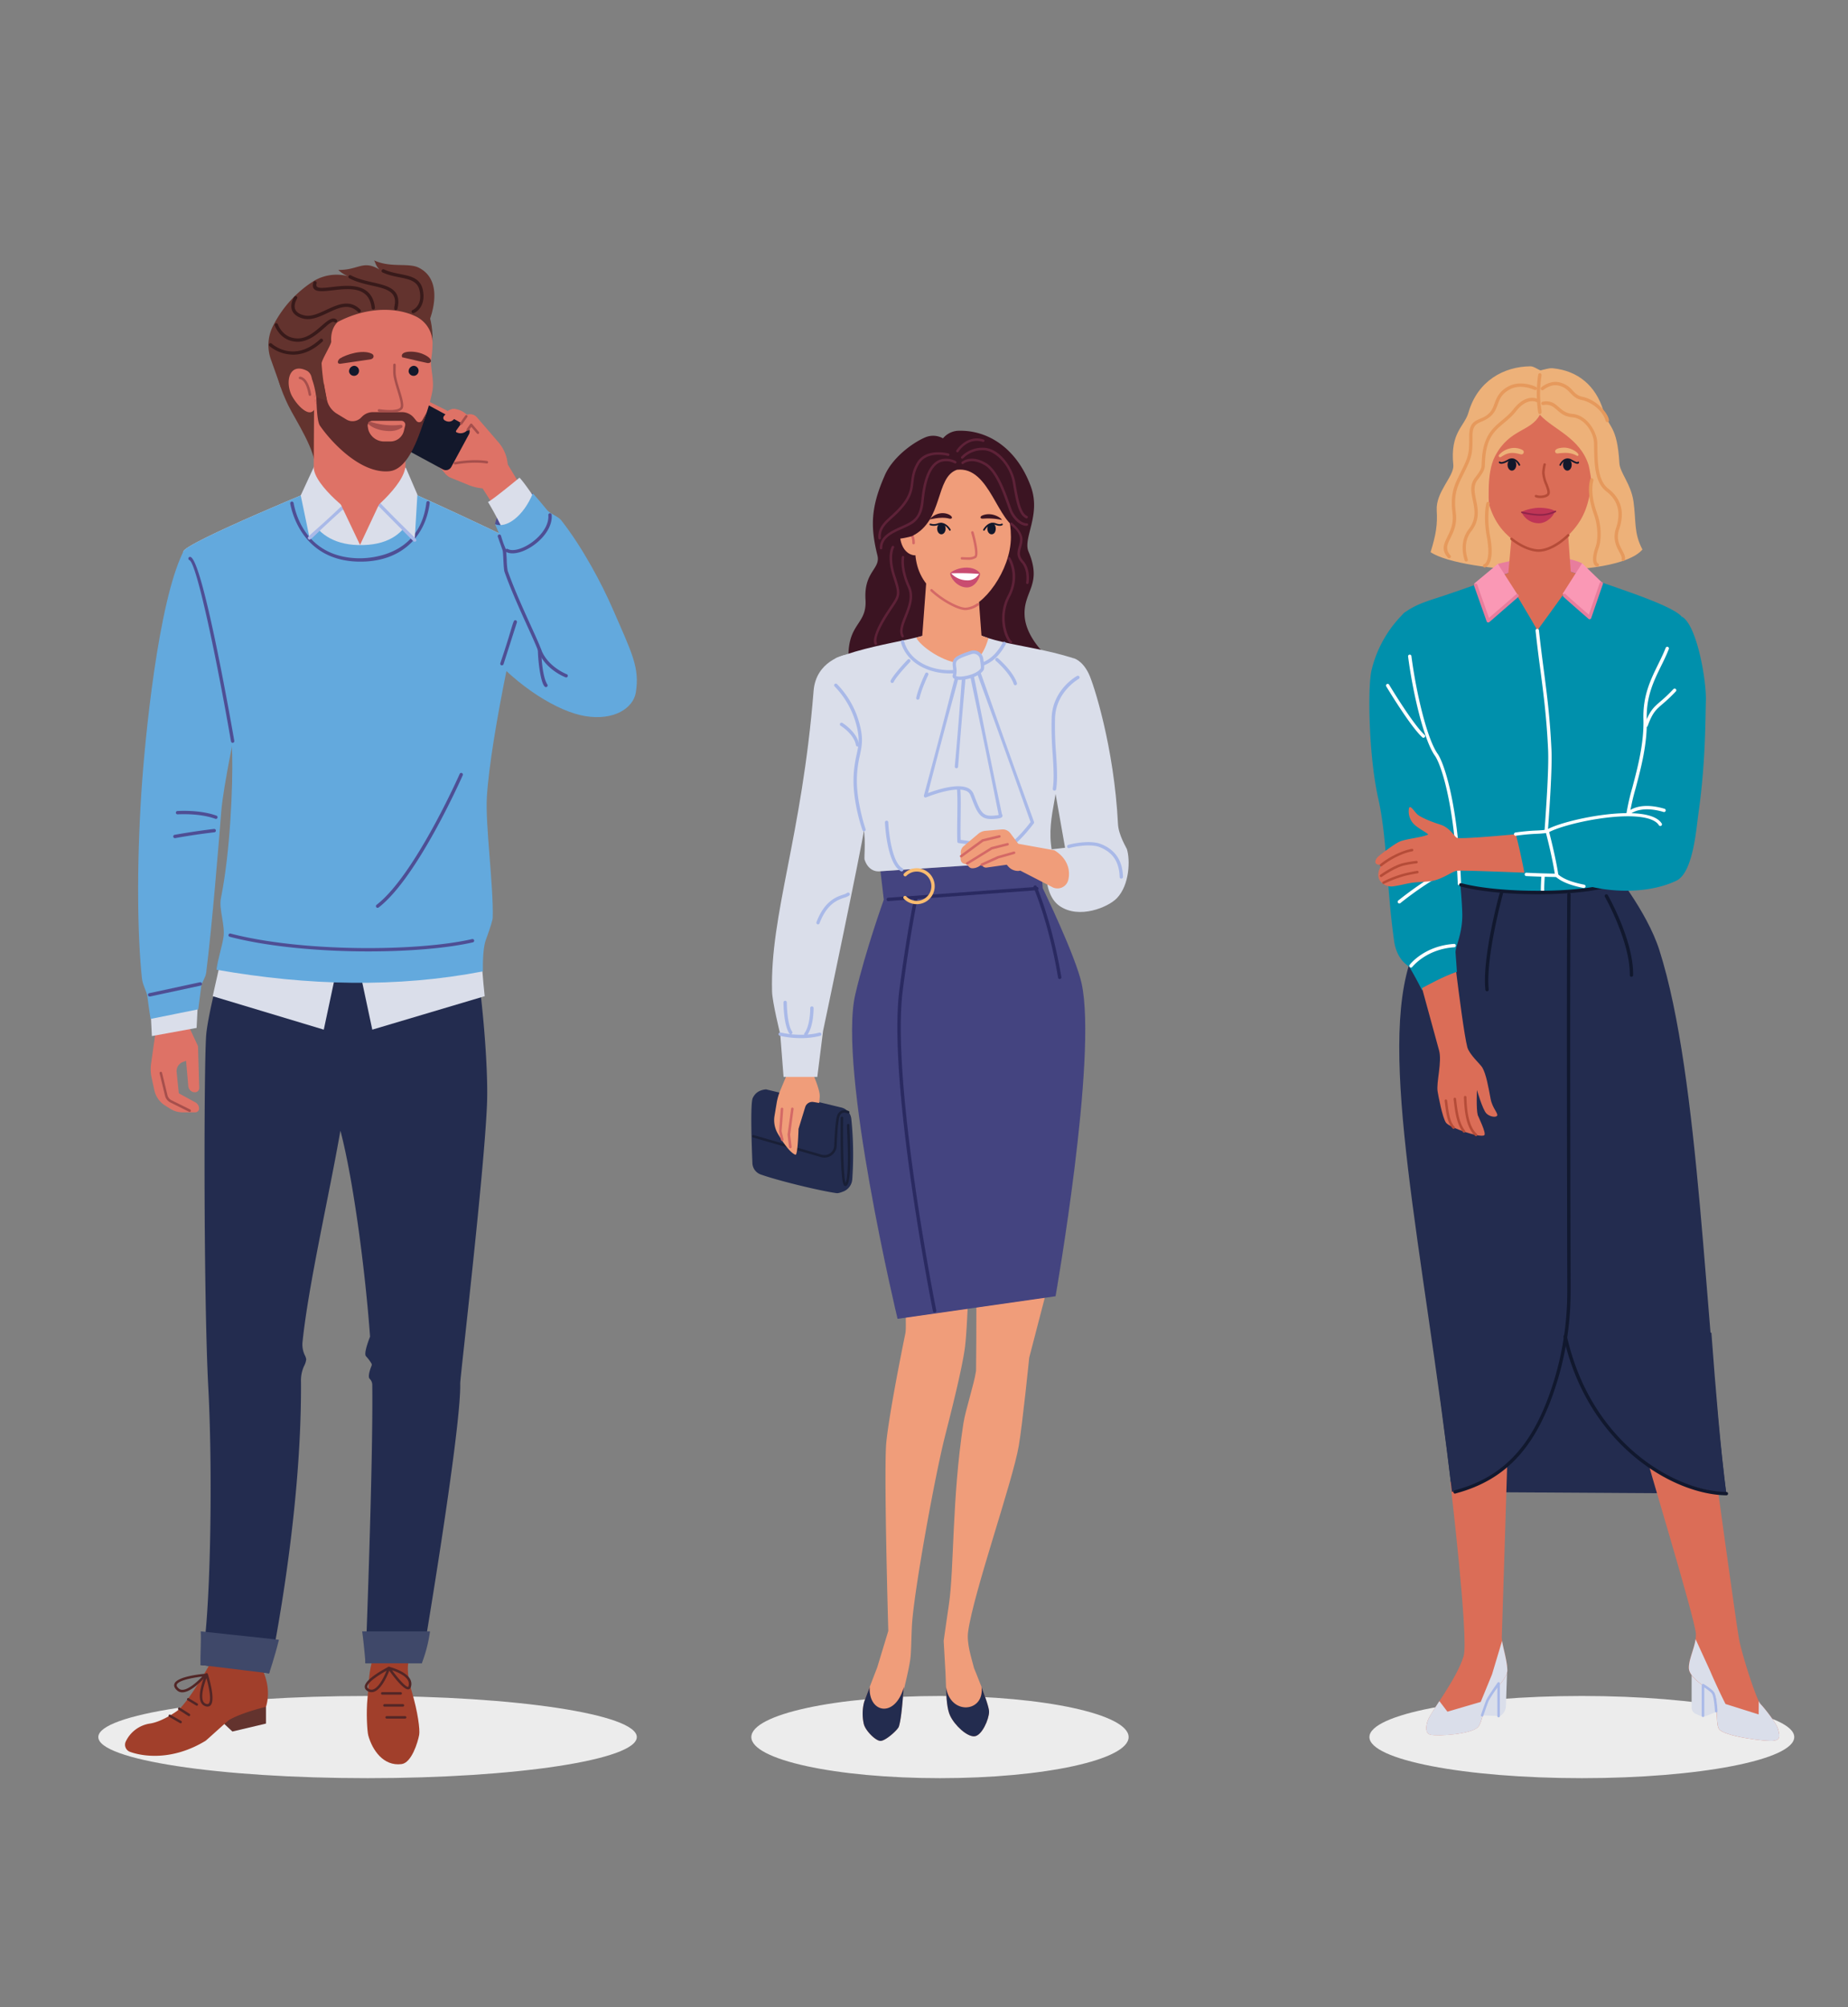 <svg xmlns="http://www.w3.org/2000/svg" viewBox="0 0 1104.91 1200"><rect x="0" y="0" width="1104.91" height="1200" fill="#808080" stroke="none"/><defs><style>.cls-1{fill:#ececec;}.cls-2{fill:#232c4f;}.cls-3{fill:#191f36;}.cls-4{fill:#f09d7a;}.cls-5{fill:#d46966;}.cls-6{fill:#444480;}.cls-7{fill:#3b1422;}.cls-8{fill:#dadeea;}.cls-9{fill:#a9b9e8;}.cls-10{fill:#c94c70;}.cls-11{fill:#fff;}.cls-12{fill:#13182b;}.cls-13{fill:#2a2a61;}.cls-14{fill:#fabc70;}.cls-15{fill:#5e2238;}.cls-16{fill:#4e4e94;}.cls-17{fill:#de7266;}.cls-18{fill:#a64f4c;}.cls-19{fill:#63332e;}.cls-20{fill:#a13f2b;}.cls-21{fill:#3f4869;}.cls-22{fill:#63a9dd;}.cls-23{fill:#5e2c2c;}.cls-24{fill:#522626;}.cls-25{fill:#381a1a;}.cls-26{fill:#edb179;}.cls-27{fill:#e87d9d;}.cls-28{fill:#db6d57;}.cls-29{fill:#0090ac;}.cls-30{fill:#b54c38;}.cls-31{fill:#bf3556;}.cls-32{fill:#912549;}.cls-33{fill:#e6995c;}.cls-34{fill:#11182e;}.cls-35{fill:#fa98b5;}</style></defs><g id="Back"><ellipse class="cls-1" cx="219.76" cy="1038.55" rx="160.98" ry="24.57"/><ellipse class="cls-1" cx="562.01" cy="1038.55" rx="112.79" ry="24.57"/><ellipse class="cls-1" cx="945.77" cy="1038.55" rx="127" ry="24.57"/></g><g id="people"><path class="cls-2" d="M509.56,705.11A208.08,208.08,0,0,0,509,669a7.86,7.86,0,0,0-5.87-6.82L458,651.31c-4.59.41-6.73,2.67-7.93,5.14-1.52,3.14-.66,28.19-.21,39a7.49,7.49,0,0,0,5,6.75c10.54,3.75,35.39,9.79,45.39,11.16,1.32.18,4.45-1.19,4.45-1.19A8.49,8.49,0,0,0,509.56,705.11Z"/><path class="cls-3" d="M492.91,692.1a7.23,7.23,0,0,1-1.78-.22l-40.89-11.8a.75.75,0,0,1-.51-.93.74.74,0,0,1,.92-.51l40.86,11.79a5.89,5.89,0,0,0,4.93-1,5.82,5.82,0,0,0,2.33-4.47c.25-6.53.75-14.9,1.69-17.73a4.91,4.91,0,0,1,2.68-3.2,5.76,5.76,0,0,1,4.32.26.75.75,0,1,1-.67,1.35,4.21,4.21,0,0,0-3.08-.22,3.45,3.45,0,0,0-1.82,2.29c-.7,2.07-1.27,8.22-1.62,17.31a7.36,7.36,0,0,1-7.36,7.09Z"/><path class="cls-3" d="M505.56,709.1a1.15,1.15,0,0,1-.26,0c-.83-.2-2.09-.5-2.56-18.27-.24-9.31-.16-19.38-.1-22.48a.75.75,0,0,1,.75-.74h0a.75.75,0,0,1,.74.77c-.26,14.54.11,35.17,1.43,38.87.87-1.88,2.11-8.75.82-33.56,0-.56,0-.9,0-1a.75.75,0,0,1,1.5,0c0,.08,0,.39,0,.9.69,13.3,1.08,30-1,34.33C506.52,708.7,506.07,709.1,505.56,709.1Zm2.29-36.4h0Z"/><path class="cls-4" d="M484.33,638.21s6,12.48,5.78,17.33c-.06,1.19-.18,2.56-.34,3.93-1.38-.29-2.56-.49-3.53-.63a4.41,4.41,0,0,0-4.81,3.07l-4,13s-.4,16-1.85,15.48c-3.4-1.28-7.72-7.81-10.51-12.59a15.93,15.93,0,0,1-2-10.59l1.34-8a34.8,34.8,0,0,1,2.12-7.27l5.55-13.3Z"/><path class="cls-5" d="M472.52,686.51a.75.75,0,0,1-.74-.66l-.9-7.35a.6.6,0,0,1,0-.19L473,662.83a.74.74,0,0,1,.84-.64.75.75,0,0,1,.65.84l-2.07,15.39.88,7.25a.75.75,0,0,1-.65.84Z"/><path class="cls-5" d="M467.71,682.18a.75.75,0,0,1-.73-.58l-1.17-5.11a.9.9,0,0,1,0-.23l1-13.32a.76.76,0,0,1,.81-.69.75.75,0,0,1,.69.8l-1,13.21,1.14,5a.75.75,0,0,1-.56.9A.52.52,0,0,1,467.71,682.18Z"/><path class="cls-4" d="M636.11,731.84l-20.75,79.88s-4,39.67-6.24,52.7c-3.7,21.58-26.9,87.18-30.26,110.92-1,7.15,1.74,15,3.51,22,0,0,9,21.5,9,26s-4.32,14.44-8.75,14.75-11.7-6.43-14.5-12.25c-2.71-5.63-2.33-17-2.8-25.51-.56-10.24-1.1-19.31-1.1-19.31s1.81-12.95,3.15-21.93c3.13-21,1.75-63.25,8.63-108,1.26-8.18,6.37-23.3,7.57-31.49.57-42.39-.3-123.57-.3-123.57Z"/><path class="cls-2" d="M565.61,1008.6c.22,6.6.61,13.31,2.5,17.24,2.8,5.82,10.07,12.57,14.5,12.25s8.77-10.26,8.75-14.75c0-2.25-2.28-8.78-4.53-14.74C588.86,1023.84,568.11,1025.84,565.61,1008.6Z"/><path class="cls-4" d="M540.11,757.68s2.21,34.55,1.23,39.37c-3.05,14.91-9.5,47.55-11.38,64.83-1.67,15.38,1.15,113.21,1.15,113.21l-6.6,21.75c-2.7,7-7.15,18.5-7.89,20.86a28,28,0,0,0-.21,12.85c.81,3.93,6.86,10.07,9.86,10.29s10.53-6.63,11.14-8.57c1.43-4.59,2.08-13.7,2.72-21,1.8-7.24,3.91-16.38,4.31-20.92.47-5.31.49-15.29,1-21.33,2-23.19,13.72-87.09,19.35-109.49,2.93-11.62,10.28-40.08,12.11-53.73,1.62-12.1,2.54-48.78,2.54-48.78Z"/><path class="cls-2" d="M520,1008.6c-1.61,4.22-3,7.88-3.36,9.1a28,28,0,0,0-.21,12.85c.81,3.93,6.86,10.07,9.86,10.29s10.53-6.63,11.14-8.57c1.61-5.17,2.23-16.07,3-23.67C535.11,1027.59,519.11,1024.09,520,1008.6Z"/><path class="cls-6" d="M526.43,520.88l2,17s-10.79,29.93-17,56.41C500.77,639,536.65,788.5,536.65,788.5L631.11,775s25.12-142.76,15.61-186.88C643.2,571.78,623.45,531,623.45,531l-1.31-16.67Z"/><path class="cls-7" d="M563.81,262.08a12.05,12.05,0,0,0-10.79-.51C544.8,265.16,533.5,274,529.1,284c-8.45,19.09-8.79,30.84-4.49,48.07,2,8.16-8.16,9.59-7.13,26.37,1.08,17.47-14.11,13-9.25,45.5C509.3,411,627.85,394,627.85,394s-14.46-11.66-15.24-26c-.78-14.7,10.79-18.24,2.32-38.28-3.42-8.07,7.64-21.84,1.4-38.87-8.2-22.37-25.22-33.93-43.53-33.31A12.56,12.56,0,0,0,563.81,262.08Z"/><path class="cls-8" d="M499.68,393.48c31-11.81,61.35-10.35,72.67-24.13,11.31,16.24,37.78,14.27,69.27,24.11,0,0-12.53,30.22-9.25,53.13,3.44,24.11-7.38,40.34-3.45,62,.4,2.17-2.78,5.74-2.78,5.74l-99.71,6.56s-6.66,1.46-9.49-6.87c-.5-1.47,1.29-14.78-1.66-23.14s-10.82-17.22-9.35-35.92S499.68,393.48,499.68,393.48Z"/><path class="cls-8" d="M486.45,413c-7,87.48-26.07,133.59-24.84,179.82.17,6.48,4.88,25.44,4.88,25.44l2,25.58h20.17l3.45-27.46S515.61,504.81,516.59,496,518.77,435,518.77,435l-14.16-43.29S487.86,395.34,486.45,413Z"/><path class="cls-8" d="M641.62,393.46s5.24.88,9.35,9.35c2.76,5.69,15.14,43.53,17.47,89.87.34,6.66,5.1,14.23,5.33,15,2,6.39,1.67,21.33-6,29.33-5,5.26-22.61,12.89-34.42,4.53s-7.13-33.46-7.13-33.46l10.58-1.23L626,445.61C627.12,422.45,632.28,405,641.62,393.46Z"/><path class="cls-9" d="M670.44,525.34a1,1,0,0,1-1-1c-.29-9-4.06-14.71-11.86-17.83-6.09-2.43-16.93.07-18.25.52a1,1,0,0,1-.64-1.9c1.49-.5,12.9-3.17,19.63-.47,8.51,3.4,12.81,9.82,13.12,19.61a1,1,0,0,1-1,1Z"/><polygon class="cls-4" points="586.86 380.5 551.39 380.5 554.07 344.43 584.17 344.43 586.86 380.5"/><path class="cls-4" d="M547.19,321.08c-.51,10.24.16,18.73,5.71,26.67s19.1,15.85,24.3,15.71c10.28-.26,27.22-22.18,27.22-42.38,0-20.62-11.16-41.85-26.21-41.85S548.42,296.59,547.19,321.08Z"/><path class="cls-5" d="M577.22,364.77c-4.67,0-14.34-5.27-20.84-11.37a.75.75,0,0,1,1-1.1c6.8,6.39,16.13,11.06,19.93,11a13,13,0,0,0,6.79-2.53A.75.75,0,1,1,585,362a14.39,14.39,0,0,1-7.58,2.78Z"/><path class="cls-10" d="M568.17,342.78c-.34,2,3.75,8.29,9.71,8.44,5.49.14,8.07-6.32,8.1-8,0-1.09-2.68-3.7-7.65-3.87S568.35,341.77,568.17,342.78Z"/><path class="cls-11" d="M585.4,343.14a143,143,0,0,0-16.71-.34,13.24,13.24,0,0,0,9.58,4.17,7.76,7.76,0,0,0,5.71-2.13A14,14,0,0,0,585.4,343.14Z"/><path class="cls-7" d="M555.83,310.42c6.11-6.47,13.53-2.66,13.34-.91-.06.58-.89.73-1.43.58C561.89,308.49,555.21,311.07,555.83,310.42Z"/><path class="cls-7" d="M587.77,310.09c-2,.12-1.82-1.27-.61-1.82,5.24-2.35,10.91.79,11.9,2.62A37.63,37.63,0,0,0,587.77,310.09Z"/><path class="cls-5" d="M578.55,334.7c-1.08,0-2.23-.07-3.44-.14a.75.75,0,1,1,.08-1.5c3.2.19,6,.35,7.5-.72.86-.64-.06-7.06-2-13.74a.75.75,0,1,1,1.44-.41c1.17,4.1,3.63,13.81,1.37,15.38A8.68,8.68,0,0,1,578.55,334.7Z"/><path class="cls-12" d="M567.93,317.28a.49.49,0,0,1-.44-.26c-.1-.18-2.56-4.55-6.44-3.18a7.23,7.23,0,0,1-5,.16.5.5,0,0,1,.4-.92,6.28,6.28,0,0,0,4.26-.19c4.68-1.65,7.62,3.6,7.64,3.65a.49.49,0,0,1-.19.68A.53.53,0,0,1,567.93,317.28Z"/><path class="cls-12" d="M588.32,317.28a.53.53,0,0,1-.24-.06.5.5,0,0,1-.2-.68c0-.05,3-5.47,7.66-3.64,2.28.9,3.2.25,3.21.25a.5.5,0,0,1,.63.78c-.13.1-1.36,1-4.2-.1-3.83-1.51-6.4,3.14-6.42,3.19A.5.5,0,0,1,588.32,317.28Z"/><path class="cls-4" d="M548.36,318.6s-5.43-10.46-8.67-6.08c-3,4-2.33,17.08,5.83,19.28,4.66,1.26,3.49-3.75,3.49-3.75Z"/><path class="cls-12" d="M560.33,316.1c0,1.86,1.13,3.36,2.52,3.36s2.53-1.5,2.53-3.36-1.13-3.35-2.53-3.35S560.33,314.25,560.33,316.1Z"/><path class="cls-12" d="M590.33,316.1c0,1.86,1.13,3.36,2.52,3.36,3.34,0,3.34-6.71,0-6.71C591.46,312.75,590.33,314.25,590.33,316.1Z"/><path class="cls-5" d="M546.2,325.44h0a.75.75,0,0,1-.74-.76c.11-6.5-4.76-7.65-4.81-7.67a.75.75,0,0,1,.33-1.46c.06,0,6.11,1.44,6,9.15A.75.75,0,0,1,546.2,325.44Z"/><path class="cls-7" d="M545.32,320.5c-1.14.56-11.14,2.64-11.17,1.43-1-36.59,29-47.52,38.51-47.52,10,0,34.79-.26,37.14,42.35-13.56-3.39-17.78-38.15-37.63-35.9C559,285.38,564.23,311.27,545.32,320.5Z"/><path class="cls-4" d="M572.35,369.35c-4.82,5.86-13.63,9.15-24.55,11.89,2,4.49,15.9,15.39,28.94,15.63,9.42.17,12.8-10.58,14.27-15.33C583,379,576.61,375.46,572.35,369.35Z"/><path class="cls-9" d="M538.64,384a1,1,0,0,1,1.92-.54c4.28,15.19,24,20.37,38.81,15.34,7.27-2.46,13.75-3,20.19-14.56a1,1,0,0,1,1.75,1c-6.44,11.6-12.64,12.55-21.3,15.49C564,406.07,543.22,400.24,538.64,384Z"/><path class="cls-9" d="M516.59,497a1,1,0,0,1-.94-.67c-.24-.69-6-17.19-5.29-32.23a71,71,0,0,1,1.82-13c1.2-5.63,2.07-9.69-.37-18.42a51.93,51.93,0,0,0-12.71-22.2,1,1,0,1,1,1.35-1.47,53,53,0,0,1,13.29,23.14c2.57,9.19,1.61,13.68.39,19.37a69.43,69.43,0,0,0-1.77,12.69c-.65,14.64,5.12,31.31,5.18,31.48a1,1,0,0,1-.62,1.27A.92.92,0,0,1,516.59,497Z"/><path class="cls-9" d="M630.44,472.68h-.15a1,1,0,0,1-.84-1.14c.89-5.84.42-13.16-.08-20.9a204.13,204.13,0,0,1-.59-21.66c.68-16.71,14.59-24.51,15.18-24.84a1,1,0,1,1,1,1.76c-.13.07-13.51,7.61-14.15,23.16a203.19,203.19,0,0,0,.6,21.45c.5,7.86,1,15.27.06,21.33A1,1,0,0,1,630.44,472.68Z"/><path class="cls-9" d="M533.44,408.34a.85.85,0,0,1-.41-.09,1,1,0,0,1-.5-1.32c1.72-3.78,9.85-12.25,10.19-12.61a1,1,0,0,1,1.44,1.38c-.08.09-8.23,8.59-9.81,12.06A1,1,0,0,1,533.44,408.34Z"/><path class="cls-9" d="M548.78,418.34a.78.78,0,0,1-.22,0,1,1,0,0,1-.76-1.19c1.34-6.05,5.24-14.21,5.41-14.55a1,1,0,0,1,1.8.86c0,.09-4,8.3-5.26,14.12A1,1,0,0,1,548.78,418.34Z"/><path class="cls-9" d="M607.11,409.68a1,1,0,0,1-1-.69c-2.22-6.65-10.61-13.81-10.7-13.88a1,1,0,0,1,1.29-1.53c.37.31,8.91,7.6,11.31,14.78a1,1,0,0,1-.64,1.27A1.12,1.12,0,0,1,607.11,409.68Z"/><path class="cls-9" d="M539.11,521a1,1,0,0,1-.48-.12c-8.4-4.55-9.48-28.17-9.52-29.17a1,1,0,0,1,2-.08c.27,6.51,2.32,24.16,8.47,27.49a1,1,0,0,1-.47,1.88Z"/><path class="cls-9" d="M592.41,489.69c-6.66,0-8.43-4.55-11.56-12.6l-.67-1.71a4.52,4.52,0,0,0-2.63-2.56c-7.16-3-23.66,3.85-23.83,3.92a1,1,0,0,1-1-.16,1,1,0,0,1-.32-1c19.83-73.37,18.11-72.36,20-71.86s.82-1-17.56,70.46c4.7-1.78,17.05-5.93,23.53-3.2a6.55,6.55,0,0,1,3.71,3.68l.67,1.72c3.19,8.19,4.53,11.59,10.35,11.31a24.11,24.11,0,0,0,4-.42c-17.49-88.05-18.42-85.5-16.49-85.9s.07-2.35,18.44,85.43a1.3,1.3,0,0,1,.33,1.12c-.21,1-1.23,1.53-6.19,1.77Zm5.25-1.45Z"/><path class="cls-9" d="M600.77,507.68c-3.33,0-11.09-1.19-17.93-2.25-4.24-.65-7.91-1.21-9.56-1.34a1,1,0,0,1-.92-1c-.15-4.4-.09-9.71,0-14.85.08-6.63.15-12.89-.22-16.59a1,1,0,0,1,2-.2c.38,3.81.31,10.12.23,16.81-.05,4.78-.11,9.71,0,13.88,1.94.22,5.17.72,8.81,1.28,6.44,1,14.45,2.22,17.63,2.22,3.43,0,11.09-8.49,15.35-14.13-33.92-95.95-34.2-92.48-32.35-93.15s-.61-3.3,34.42,93a1,1,0,0,1-.14.94C616.88,493.89,606.45,507.68,600.77,507.68Z"/><path class="cls-4" d="M630.43,508.38l-22.17-4-1,14.72,22.35,11.51a6.64,6.64,0,0,0,9.06-4.36C640.26,520.05,638,512.94,630.43,508.38Z"/><path class="cls-4" d="M609.6,505.56l-5.5-7.39A5.7,5.7,0,0,0,599,495.9l-9.73.82a7.81,7.81,0,0,0-4.11,1.58l-8.77,7.4a5,5,0,0,0-1.85,5c.19.92-.31,1.9-.22,2.85.22,2.42,1.69,2.92,3.61,3.15.57.07,1.25,2.41,3.41,2.42a7.56,7.56,0,0,0,4.09-1.22l1.55-1h0a2.72,2.72,0,0,0,2.94,1.79l12-1.7.87,1a7.79,7.79,0,0,0,5.92,2.73h0a3,3,0,0,0,3-2.8l.3-4.13A12.41,12.41,0,0,0,609.6,505.56Z"/><path class="cls-5" d="M574.64,512.62a.74.74,0,0,1-.6-.31.74.74,0,0,1,.16-1l12.93-9.47a.66.66,0,0,1,.27-.12l10-2.38a.75.75,0,0,1,.34,1.46l-9.82,2.34-12.81,9.38A.73.73,0,0,1,574.64,512.62Z"/><path class="cls-5" d="M578.29,517a.75.75,0,0,1-.4-1.39l14.68-9.1a.64.64,0,0,1,.21-.09l9.42-2.38a.75.75,0,1,1,.37,1.45l-9.31,2.35-14.58,9A.71.71,0,0,1,578.29,517Z"/><path class="cls-5" d="M587,517.69a.75.75,0,0,1-.31-1.43l9.88-4.48.11,0,9.42-2.66a.74.74,0,0,1,.92.52.76.76,0,0,1-.52.93l-9.36,2.63-9.83,4.46A.67.67,0,0,1,587,517.69Z"/><path class="cls-9" d="M571.86,459.34h-.08a1,1,0,0,1-.92-1.08c5-55.69,3.65-55.84,5.58-55.66s.55,0-3.59,55.83A1,1,0,0,1,571.86,459.34Z"/><path class="cls-9" d="M512.77,446.34a1,1,0,0,1-1-.82c-1.23-6.79-9.12-11.6-9.2-11.65a1,1,0,0,1,1-1.72c.36.22,8.74,5.32,10.14,13a1,1,0,0,1-.81,1.16Z"/><path class="cls-9" d="M489.11,552.68a.84.84,0,0,1-.35-.07,1,1,0,0,1-.59-1.28c4.8-12.79,12.09-15.18,16-16.46a8.59,8.59,0,0,0,2.29-1,1,1,0,1,1,1.3,1.52,9.12,9.12,0,0,1-3,1.33C501,538,494.5,540.14,490,552A1,1,0,0,1,489.11,552.68Z"/><path class="cls-9" d="M478.9,620.67a55.3,55.3,0,0,1-12.66-1.42,1,1,0,0,1-.72-1.21,1,1,0,0,1,1.21-.73c.12,0,11.86,3,23.13.07a1,1,0,0,1,1.22.71,1,1,0,0,1-.72,1.22A46.21,46.21,0,0,1,478.9,620.67Z"/><path class="cls-9" d="M472.78,618.34a1,1,0,0,1-.84-.44c-3.46-5.19-3.5-18-3.5-18.56a1,1,0,0,1,2,0c0,.13,0,12.76,3.17,17.45a1,1,0,0,1-.83,1.55Z"/><path class="cls-9" d="M481.77,619.34a1,1,0,0,1-.8-1.59c3.3-4.5,3.47-13.35,3.47-15.07a1,1,0,0,1,2,0c0,2.58-.28,11.37-3.86,16.26A1,1,0,0,1,481.77,619.34Z"/><path class="cls-8" d="M580.72,390.09a4.79,4.79,0,0,1,6.16,3.79c.45,2.69.78,5.52.35,6.21-3.25,5.25-17.62,7-16.62,3.75,1.16-3.83-1.34-7.16,1-9.66C572.91,392.78,577.19,391.21,580.72,390.09Z"/><path class="cls-9" d="M569.65,403.55c1.09-3.58-1.52-7.11,1.23-10.05.43-.47,1.76-1.9,9.54-4.37h0a5.79,5.79,0,0,1,7.45,4.59c.83,5,.59,6.28.21,6.9C584.48,406.44,568,408.84,569.65,403.55Zm1.93.55c1.71,1.26,12.25-.41,14.8-4.53,0-.05.28-.92-.49-5.52a3.78,3.78,0,0,0-4.87-3c-9.9,3.14-9.77,4.06-9.29,7.93A12,12,0,0,1,571.58,404.1Zm9.14-14h0Z"/><path class="cls-13" d="M558.77,784.68a1,1,0,0,1-1-.8c-.27-1.37-27.28-136.81-20-192.33,4.46-34.07,8.64-53.88,8.68-54.08a1,1,0,0,1,2,.41c0,.2-4.2,20-8.65,53.93-7.23,55.19,19.71,190.31,20,191.67a1,1,0,0,1-.79,1.18Z"/><path class="cls-13" d="M633.61,585.34a1,1,0,0,1-1-.83C627.21,552,618.12,531,618,530.74a1,1,0,0,1,.52-1.31,1,1,0,0,1,1.32.51c.09.22,9.28,21.5,14.73,54.24a1,1,0,0,1-.82,1.15Z"/><path class="cls-13" d="M531.1,538.73a1,1,0,0,1-.07-2l88.79-6.48a1,1,0,1,1,.14,2l-88.79,6.48Z"/><path class="cls-14" d="M548.11,540.59a10.67,10.67,0,0,1-7.73-3.27,1,1,0,1,1,1.44-1.39,8.67,8.67,0,0,0,6.29,2.66,8.75,8.75,0,0,0,0-17.5,8.67,8.67,0,0,0-6.19,2.57,1,1,0,0,1-1.41,0,1,1,0,0,1,0-1.42,10.75,10.75,0,1,1,7.6,18.35Z"/><path class="cls-15" d="M526,327.68c0-7.18,6.87-10.24,12.92-12.94,8.29-3.69,10.85-5.64,12-16.4.88-8.41,3.22-20.74,11.13-23.55a12.38,12.38,0,0,1,9.43.9.75.75,0,0,1-.74,1.31,10.93,10.93,0,0,0-8.2-.79c-7.17,2.55-9.34,14.72-10.13,22.29-.51,4.82-.9,8.62-4.75,12.85-4.84,5.33-20.14,6.57-20.14,16.33A.75.75,0,0,1,526,327.68Z"/><path class="cls-15" d="M525.19,321.91c-.55-6.21,3.33-9.72,7.82-13.77,16.8-15.17,8.2-19.29,15.11-31.34,5.4-9.39,18.89-5.72,19-5.68a.75.75,0,0,1-.4,1.45c-.13,0-12.5-3.4-17.31,5-6.68,11.63,1.8,16.17-15.41,31.7-4.37,3.94-7.82,7.06-7.33,12.53A.75.75,0,0,1,525.19,321.91Z"/><path class="cls-15" d="M530,366.19c7-10.76,7.79-9.48,3.92-21.36-4.07-12.44-.82-17.9-.68-18.13a.75.75,0,0,1,1.28.79c0,.07-3,5.22.82,16.87,3.55,10.87,3.25,11.7-1.82,19.24-2.4,3.57-11.2,16.46-9.21,20.94a.75.75,0,0,1-.38,1C522.29,386.25,520.12,381.33,530,366.19Z"/><path class="cls-15" d="M539,380.71c-4-7.22,8.54-18.95,3.73-29.56-5-11.1-3.62-17.93-3.55-18.22a.75.75,0,0,1,1.46.32c0,.07-1.37,6.69,3.45,17.28,5.09,11.19-7.24,23.22-3.78,29.45A.75.75,0,0,1,539,380.71Z"/><path class="cls-15" d="M604.28,307c-2.18-4-7-23.89-15.55-28.88-8.26-4.83-12.73-.81-12.78-.77a.75.75,0,0,1-1-1.09c.21-.2,5.35-4.82,14.56.56s14,25.66,16.11,29.46c.83,1.5,3.87,6.42,8.37,6.61a.74.74,0,0,1,.72.78C614.62,315.35,608.38,314.49,604.28,307Z"/><path class="cls-15" d="M613.47,309.86c-4.38-1.92-5.92-9.3-7.93-21.22-1.81-10.64-10.23-18.75-16.67-19.38a16.18,16.18,0,0,0-13,4.75.75.75,0,0,1-1.13-1,17.54,17.54,0,0,1,14.3-5.26c8.7.85,16.47,11.55,18,20.63,1.6,9.44,3.11,18.36,7.07,20.1A.75.75,0,0,1,613.47,309.86Z"/><path class="cls-15" d="M571.81,269.28c.06-.1,6.26-9.79,16.36-6.48a.75.75,0,0,1-.46,1.42c-9-2.94-14.41,5.5-14.63,5.86A.75.75,0,0,1,571.81,269.28Z"/><path class="cls-15" d="M613.54,348.22c0-.08,1.21-7.38-2.82-11.88-7.48-8.34,6.18-12.8-6.57-22.57a.75.75,0,0,1,.91-1.19c.27.21,6.65,5.14,6.3,10.48s-3.57,7.77.47,12.28c4.53,5.05,3.24,12.81,3.18,13.13A.75.75,0,1,1,613.54,348.22Z"/><path class="cls-15" d="M602.45,356.24c6.45-12.18.34-21.89.28-22a.75.75,0,0,1,1.26-.81c.27.42,6.66,10.51-.22,23.51-6.6,12.46-.78,25.28,1,26.24a.74.74,0,0,1,.29,1C603.28,387.33,594.5,371.26,602.45,356.24Z"/><path class="cls-2" d="M282.55,562.44c-3.28-15.48-18-60.67-18-60.67L151.88,505.1s-27.33,92.67-28.67,114.67-1.47,157.58,1.34,210c2.89,54,1.22,146.67-4.67,165.67l41,5s19.75-91.61,19.07-175a20.17,20.17,0,0,1,1.84-8.69,11.61,11.61,0,0,0,1.3-4,7.24,7.24,0,0,0-.83-2.47,14.84,14.84,0,0,1-1.38-8C184.46,767.92,196.74,715,203.53,676c7.8,29.57,14.86,83.89,17.73,123.12-1.6,4.13-3.74,10.43-2.42,11.75a24.62,24.62,0,0,1,3.41,4.61c0,.27,0,.56,0,.83-.63,1.51-2.61,6.65-1.2,8.06h0a5.07,5.07,0,0,1,1.52,3.53c.64,46.22-4.07,166.55-4.07,166.55h33.66s23.67-139.34,23-167.34c-.08-3.39,14.25-124.84,16-166.66C292.19,637.12,287.63,586.5,282.55,562.44Z"/><path class="cls-16" d="M318.59,294.94c-13.32,1.17-20.23,7.89-22.64,18.49C302.43,318.44,321.51,307.1,318.59,294.94Z"/><path class="cls-17" d="M314.76,296.42c-.18-.54-11.14-18.69-11.14-18.69l-.27-1.78a22.77,22.77,0,0,0-5.27-11.45l-12.94-15a5.36,5.36,0,0,0-5-1.77l-.94.17L278,247a12.17,12.17,0,0,0-4.53-2.2l-1-.25c-1.91-.48-3.12.31-4.85,1.23l-.81-.54L252.23,238l.72,19,12.4,11.14,5.57,8.63-9.34-6.65-1.4-.72a9,9,0,0,0-9.09.45c-.72.47-1.18.81-1,.81.54,0,12.75,8.44,14.37,10.42s2.68,3.62,5.31,4.67L280.19,290a29.22,29.22,0,0,0,8.34,2h0l9.34,14.55Z"/><rect class="cls-12" x="230.73" y="243.31" width="47.25" height="29.64" rx="3.65" transform="translate(153.44 -89.93) rotate(28.41)"/><path class="cls-17" d="M274.84,252.27l-3-2.12h0c-1,1.22-2.48,2.54-5.06,1.62l-.79-.4a1.71,1.71,0,0,1-.53-2.63l2.9-3.47,2.88-.42,5.87,3.88Z"/><path class="cls-17" d="M278.8,248.91l-6.08,8.57a.7.7,0,0,0,.26,1h0a5.39,5.39,0,0,0,6.73-1.68l2.05-2.83Z"/><path class="cls-18" d="M285.76,259.48a.76.76,0,0,1-.57-.26l-3.39-4-1.48,2a.75.75,0,0,1-1.05.16.74.74,0,0,1-.16-1l2-2.83a.79.79,0,0,1,.58-.31.73.73,0,0,1,.6.27l4,4.72a.74.74,0,0,1-.57,1.23Z"/><path class="cls-18" d="M275.72,254a.76.76,0,0,1-.61-1.19l3.08-4.33a.75.75,0,0,1,1.05-.18.74.74,0,0,1,.17,1l-3.07,4.34A.75.75,0,0,1,275.72,254Z"/><polygon class="cls-19" points="159.02 1020.48 159.02 1030.48 138.96 1035.23 131.73 1028.5 151.23 1017.9 159.02 1020.48"/><path class="cls-20" d="M154.8,994.6c5.53,8.58,6.6,18.22,4.22,25.88,0,0-13.33,3-21.85,7.72-1,.55-13.64,12.2-14.32,12.61-20,12.13-37.62,9.3-45.1,6.58a4.52,4.52,0,0,1-2.54-6.21h0a19.17,19.17,0,0,1,14.48-10.72c6-.88,13.08-5.32,16-7.4,6.85-4.88,19.8-28.19,19.8-28.19Z"/><path class="cls-20" d="M244.12,994.41s-1.42,5.21,2.13,17.11,4.93,22.64,4.38,25.67c-.83,4.59-4.58,16.76-10.54,17.52-10.88,1.39-17.49-8.44-19.89-17.1-.64-2.28-1.39-13.56-.44-22.58.58-5.54.45-11.09,1.85-18.2.54-2.7,2.62-10.91,2.62-10.91Z"/><path class="cls-21" d="M120,975.36c.37,5.49-.38,14.74-.09,20.08l41,5s3.21-9.34,5.87-20.08Z"/><path class="cls-21" d="M216.54,975.36c1.05,7.49,2,19.08,2,19.08h33.66a85.71,85.71,0,0,0,4.91-19.08Z"/><path class="cls-8" d="M127.18,595.6l66.41,20,14.5-68.16,14.5,68.16,67.21-20c-4.24-38.3-4.61-99.32-3.26-122.16,2.16-36.47,24.5-115,33-143-2-4-86-41.5-86-41.5l-35-.5s-89.49,36.5-89,41.5c2,44,36.63,106.17,37.5,143C147.7,500.83,137.5,550.41,127.18,595.6Z"/><path class="cls-22" d="M129.44,579.77c54.79,9.63,108.05,10.86,159.29,1,0-1.46-.33-13.09,1.7-18.67,2.82-7.76,4.13-12.06,4.16-13.5.5-19.16-4.47-55.53-3.5-72,2.16-36.46,20-118.16,28.45-146.16-2-4-86-41.5-86-41.5l-35-.5s-89.49,36.5-89,41.5c13.54,44.5,28.43,84.34,29.29,121.16.43,18.24-1.09,57.92-6.75,86-1.31,6.55,2.72,16.22,1.5,23.5C132.63,566.39,130.24,573.48,129.44,579.77Z"/><path class="cls-8" d="M231.1,288.46,200.76,288s-8.16,3.33-19.17,8c0,0,.79,29,32.43,29.88,35.75,1,34-29.77,34-29.77C238.21,291.64,231.1,288.46,231.1,288.46Z"/><path class="cls-16" d="M213.84,335.77c-32.55-.89-39.29-29.06-40.31-34.7a1,1,0,0,1,2-.36c1.37,7.55,8.18,32.24,38.4,33.06,6.16.17,37-.64,41-33.29a1,1,0,0,1,2,.24C254.36,321.16,239.48,336.48,213.84,335.77Z"/><path class="cls-17" d="M112.18,612.19l6.2,13.23.75,25a2.55,2.55,0,0,1-2.55,2.63h0a4,4,0,0,1-4-3.66l-1.33-15.16-1.91.71a5.78,5.78,0,0,0-3.73,6l1.3,12.72,9.9,5.41a4.26,4.26,0,0,1,2.2,3.71h0a2.25,2.25,0,0,1-2.26,2.25h-7.58a13.82,13.82,0,0,1-7.42-2.15l-3.15-2a14.24,14.24,0,0,1-6.3-9l-1.67-7.67a23.42,23.42,0,0,1-.3-8.22l3.14-22.23Z"/><path class="cls-18" d="M113.38,664.78a.81.81,0,0,1-.34-.08l-11.13-5.53a6.14,6.14,0,0,1-3.25-4.08l-3.23-13.36a.76.76,0,0,1,.55-.91.74.74,0,0,1,.9.56l3.24,13.36a4.67,4.67,0,0,0,2.46,3.09l11.13,5.52a.75.75,0,0,1-.33,1.43Z"/><polygon class="cls-8" points="118.42 597.19 117.55 614.56 90.8 619.44 90.05 604.19 118.42 597.19"/><path class="cls-22" d="M109.55,329.94c-15,30.16-22.92,111.62-25,143.5-3,46.47-2.28,87.06.31,111.47.44,4.13,2.87,7.79,3.27,10.94,1.08,8.56,1.92,13.34,1.92,13.34l28.5-5.75,1.74-13.62c.31-2.53,2.67-5.34,3-8.37,3.54-28.19,7.37-75.84,9-96.26,1.2-15.53,9.75-55.25,9.75-55.25S113.55,324.94,109.55,329.94Z"/><path class="cls-8" d="M188.09,278.27s17.71,27.41,26.46,27.5,28-26.33,28-26.33l7,16.25-1.62,27.25L226.76,303.6l-23,1.67L185.09,321.6l-5.29-25.41Z"/><path class="cls-9" d="M247.22,323.64l-20.83-21-21.7,2.25c-18.7,16.67-19,18.79-20.33,17.38s.9-1.62,19.22-19.08a1.1,1.1,0,0,1,.58-.26l22.5-2.33a1,1,0,0,1,.81.29C247.82,322,250,322.29,248.63,323.65A1.23,1.23,0,0,1,247.22,323.64Z"/><path class="cls-19" d="M258.54,205.69c1.45-31.77-19.54-39.94-45-39.94S169,179.69,164,202.77c-1.53,17.54,4.76,32.33,8.56,40,4.23,8.55,16.71,27.12,16,38.16,3.81,2.72,14.74,0,23.44-3.27l7.71-53.86C236.89,211.71,252.55,202.29,258.54,205.69Z"/><path class="cls-17" d="M257.92,214.13a62.55,62.55,0,0,0,.69-8.53,17.68,17.68,0,0,0-9.71-16.28c-13.74-6.83-36.33-5.92-56.6,9.29-1.41,4.8-3.77,13.65-7.42,21,1,6.5,2.54,14.31,4,21.81,1.24,6.39.94,8.79,3.22,12.87,6.16,9.13,27,26,40.61,24.46,14.41-1.58,25.72-39.8,26.12-47.39C259.16,225,257.06,218.84,257.92,214.13Z"/><path class="cls-17" d="M187.58,279.32c-.06,10.93,24.88,30.38,28.16,30.28,2.64-.07,26.65-19.63,26.65-31.35V256.94c-20.81-6.93-52-22.41-54.6-14.31Z"/><path class="cls-23" d="M207.07,250.78l-5.72-3.48a13.12,13.12,0,0,1-6-8.75l-1.76-9.33-5,.05c.77,4.23.27,21,2.55,25,6.16,9.13,24.17,29.17,41.61,27.46,11.88-1.17,17.93-21.6,22.45-35.33l-2.76,4.95a2.1,2.1,0,0,1-3.47.29l-1.44-1.79a9.27,9.27,0,0,0-7.21-3.45H223a9.25,9.25,0,0,0-6.32,2.49l-1,1A7.16,7.16,0,0,1,207.07,250.78Zm13.18,6.2c-.12-.48-.26-1.26-.39-2.09a2.84,2.84,0,0,1,2.8-3.29H240a2.31,2.31,0,0,1,2.24,2.85l-.77,3.16a8.3,8.3,0,0,1-8.06,6.33h-3.93A9.8,9.8,0,0,1,220.25,257Z"/><path class="cls-18" d="M239.59,254a42.34,42.34,0,0,1-18.25-1.88.94.94,0,0,0-.94,1.57c1.62,1.55,5.14,3.39,10.24,3.92s7.51-.69,9.53-1.86A.94.94,0,0,0,239.59,254Z"/><path class="cls-18" d="M232.93,246.62a46.11,46.11,0,0,1-6.45-.51.75.75,0,0,1,.23-1.48c4.32.67,11.59,1,12.72-1.15.75-1.41-.66-6-1.91-10.1-1.1-3.61-2.24-7.34-2.4-10.09-.05-.84-.05-4.67,0-5.31a.75.75,0,0,1,1.48.18c0,.48-.07,4.11,0,5.05.14,2.56,1.26,6.21,2.34,9.73,1.52,5,2.84,9.29,1.79,11.24S236.22,246.62,232.93,246.62Z"/><path class="cls-12" d="M244.33,222.27a3,3,0,1,0,3-3.56A3.31,3.31,0,0,0,244.33,222.27Z"/><path class="cls-12" d="M208.71,222.27a3,3,0,1,0,3-3.56A3.31,3.31,0,0,0,208.71,222.27Z"/><path class="cls-23" d="M252.91,211.69c-5.42-2.3-14.11-2-12.46,1.91,5.15,1.25,14.82,3.39,14.91,3.41C258.05,217.52,259.62,214.61,252.91,211.69Z"/><path class="cls-23" d="M221.32,214.89c2.26-.3,2.82-2.56.86-3.47-5.52-2.56-15,.43-19,2.93-1.31,1.12-1.86,3.12.08,3.17Z"/><path class="cls-19" d="M210.26,188.63c1.63-3.25-25.17-.63-28.12-.38-1.52,5.18-6.29,15.63.81,32.75,4.31,3.73,5.51,12.93,6.18,16.27,1.25.75,4.08,1.5,6.42,2.5a138.43,138.43,0,0,1-3.27-22.36c-.12-2.08,5.73-11.19,5.77-13.22C198.05,203.72,196.43,190.83,210.26,188.63Z"/><path class="cls-24" d="M109,1011.8a4.41,4.41,0,0,1-2.94-1c-1.61-1.33-2.22-2.67-1.81-4,1.44-4.58,16.73-6,18.47-6.11a.73.73,0,0,1,.73.41.74.74,0,0,1-.09.82,51.79,51.79,0,0,1-6.31,6.08C113.86,1010.53,111.17,1011.8,109,1011.8Zm11.93-9.43c-6.16.69-14.47,2.41-15.25,4.88-.21.66.24,1.45,1.33,2.36C110.31,1012.34,117.3,1006.23,120.94,1002.37Z"/><path class="cls-24" d="M124.05,1020.33a3.82,3.82,0,0,1-1.09-.17,4.41,4.41,0,0,1-2.83-2.46c-2.42-5.2,2.52-16.46,2.73-16.94a.74.74,0,0,1,.73-.45.77.77,0,0,1,.67.52c.5,1.58,4.81,15.48,1.64,18.74A2.53,2.53,0,0,1,124.05,1020.33Zm-.61-17c-1.28,3.39-3.53,10.34-2,13.74a2.93,2.93,0,0,0,1.89,1.65c.88.25,1.24,0,1.44-.2C126.53,1016.77,125.05,1009,123.44,1003.33Z"/><path class="cls-24" d="M117.67,1019.81a.7.7,0,0,1-.39-.11l-5.13-3.12a.75.75,0,0,1-.24-1,.74.74,0,0,1,1-.25l5.12,3.12a.75.75,0,0,1-.39,1.39Z"/><path class="cls-24" d="M113,1026.06a.77.77,0,0,1-.4-.12l-5.87-3.75a.75.75,0,0,1,.8-1.26l5.88,3.75a.76.76,0,0,1,.23,1A.77.77,0,0,1,113,1026.06Z"/><path class="cls-24" d="M108,1030.31a.74.74,0,0,1-.37-.1l-6.5-3.75a.74.74,0,0,1-.27-1,.75.75,0,0,1,1-.28l6.5,3.75a.75.75,0,0,1,.27,1A.73.73,0,0,1,108,1030.31Z"/><path class="cls-24" d="M239.55,1013.19h-11a.75.75,0,1,1,0-1.5h11a.75.75,0,0,1,0,1.5Z"/><path class="cls-24" d="M240.88,1020.35h-11a.75.75,0,0,1,0-1.5h11a.75.75,0,0,1,0,1.5Z"/><path class="cls-24" d="M242.21,1027.52h-11a.75.75,0,0,1,0-1.5h11a.75.75,0,1,1,0,1.5Z"/><path class="cls-24" d="M222.14,1011.72a4.34,4.34,0,0,1-1.91-.44c-1.76-.81-2.14-1.95-2.15-2.75-.07-4.63,12.67-11.2,14.13-11.93a.75.75,0,0,1,.83.11.74.74,0,0,1,.21.8c-.16.48-4,11.59-9.24,13.81A4.7,4.7,0,0,1,222.14,1011.72Zm9-12.86c-5.08,2.77-11.6,7.16-11.56,9.64,0,.21,0,.83,1.28,1.42a3,3,0,0,0,2.57,0C226.87,1008.47,229.84,1002.06,231.14,998.86Z"/><path class="cls-24" d="M244,1010.05c-3.2,0-10-9.41-12.09-12.35a.75.75,0,0,1,.79-1.16c.4.1,9.88,2.44,12.55,7.45a5.73,5.73,0,0,1,.31,4.87,1.66,1.66,0,0,1-1.37,1.18Zm-9.59-11.44c3.81,5.2,8.27,10.14,9.59,9.94,0,0,.08,0,.15-.21a4.19,4.19,0,0,0-.22-3.64C242.29,1001.59,237.28,999.55,234.43,998.61Z"/><path class="cls-16" d="M129.09,489.6a.82.82,0,0,1-.34-.06c-9.67-3.54-22.4-2.67-22.53-2.66a1,1,0,0,1-1.07-.93,1,1,0,0,1,.93-1.07c.54,0,13.27-.91,23.36,2.79a1,1,0,0,1-.35,1.93Z"/><path class="cls-16" d="M104.59,501.1a1,1,0,0,1-1-.81,1,1,0,0,1,.8-1.17c.1,0,10.68-2,23.57-3.51a1,1,0,0,1,.23,2c-12.81,1.48-23.32,3.47-23.43,3.49Z"/><path class="cls-16" d="M138.11,443.28c-8.86-51.13-20.59-106.5-24.85-108.4a1,1,0,0,1,.68-1.88c7.5,2.68,24.83,102.41,26.14,109.93A1,1,0,0,1,138.11,443.28Z"/><path class="cls-8" d="M326.76,308.77c-12.83-20.33-16.17-23.17-16.17-23.17s-16.41,13.59-18.83,14.5a192,192,0,0,1,11,21.17Z"/><path class="cls-22" d="M366.59,364.6c-6.73-15.55-18.23-37.17-31-53.5-1.85-2.37-6.66-3.91-8.41-6.06-3.12-3.83-6-7.25-8.59-10.1C313,308.66,302.76,316.1,296,313.43c2.94,6.92,6.68,15.64,10.64,24.86-7.79,11.91-19.39,33.17-16.16,50.15,19.33,22.66,43.38,37,59.16,39.66,17.75,3,29-4.94,30.5-14C382.59,399.1,377.75,390.34,366.59,364.6Z"/><path class="cls-18" d="M272.09,277.73a.75.75,0,0,1-.73-.6.76.76,0,0,1,.59-.89c.41-.08,10.23-2,19.26-.63a.75.75,0,0,1-.23,1.49c-8.76-1.34-18.64.6-18.74.61Z"/><path class="cls-16" d="M338.24,405c-.5-.19-12.48-4.79-16.59-16.09-2.74-7.56-13.82-29.44-20-47-.67-1.93-.7-11.62-1.15-12.88l-2.85-8.12a1,1,0,0,1,1.89-.67c3,10.34,2.95,5,3.42,14.36a45.19,45.19,0,0,0,.58,6.64c6.12,17.41,17.21,39.34,20,47,3.79,10.43,15.3,14.87,15.42,14.91A1,1,0,0,1,338.24,405Z"/><path class="cls-16" d="M300.1,397.77a.81.81,0,0,1-.31,0,1,1,0,0,1-.65-1.25c8.21-24.28,7.44-26.23,9.26-25.65a1,1,0,0,1,.65,1.26l-8,25A1,1,0,0,1,300.1,397.77Z"/><path class="cls-16" d="M321.59,388.62a1,1,0,1,1,2,0c0,.16.21,15.28,3.68,20.64a1,1,0,0,1-.3,1.38C323.7,412.73,321.67,395.77,321.59,388.62Z"/><path class="cls-16" d="M220.3,568.83c-28.84,0-59.81-2.71-83-8.76a1,1,0,0,1,.51-1.93c42.4,11.08,111.25,10.89,144.47,3.32a1,1,0,0,1,1.2.76,1,1,0,0,1-.75,1.19C267.46,566.9,244.64,568.83,220.3,568.83Z"/><path class="cls-16" d="M225.76,542.77a1,1,0,0,1-.61-1.79c22.87-17.64,49.43-77.67,49.7-78.28a1,1,0,0,1,1.83.81c-.07.15-6.8,15.4-16.29,32.66-12.79,23.23-24.23,38.84-34,46.39A1,1,0,0,1,225.76,542.77Z"/><path class="cls-16" d="M302.62,330a1,1,0,0,1,.95-1.77c6.71,3.59,25.22-8.49,24.28-20.29a1,1,0,0,1,2-.16C330.91,321.1,310.8,334.35,302.62,330Z"/><path class="cls-16" d="M89.59,595.77a1,1,0,0,1-.21-2l30.17-6.5a1,1,0,0,1,.42,2l-30.17,6.5Z"/><polygon class="cls-17" points="202.26 298.44 215.26 325.77 227.93 298.77 202.26 298.44"/><path class="cls-17" d="M183.82,221.82c-10.85-5.61-13.52,6.31-9.39,14.67,2.36,4.32,5.77,8.06,8.64,9.47,4.75,2.34,5.94-3.52,5.94-3.52l-2.76-17A6.1,6.1,0,0,0,183.82,221.82Z"/><path class="cls-18" d="M185.29,236.69a.76.76,0,0,1-.74-.63c-.45-2.65-1.87-8.88-5.32-9.4a.75.75,0,0,1,.23-1.48c4.25.64,5.94,6.94,6.57,10.63a.75.75,0,0,1-.61.87Z"/><path class="cls-19" d="M250.26,160c-6.06-3-16.87.25-26.61-4.33.86,1.22.75,2.82,3.17,5.45-9.83-5.92-12.57.46-24.53.26a16.83,16.83,0,0,0,5.85,3.75A26.82,26.82,0,0,0,188,167.75a68.15,68.15,0,0,0-24.75,27.08A25.46,25.46,0,0,0,162,215l6,16.84c14-41,56.74-56.94,88.83-40.45C256.76,191.38,266.59,168,250.26,160Z"/><path class="cls-25" d="M246.53,185.44c.26-.1,6.44-2.67,4.26-12-2-8.56-12.74-6.17-22.08-10.57a1,1,0,0,1,.85-1.81c9.2,4.33,20.79,1.77,23.17,11.92,1.81,7.72-1.69,12.84-5.48,14.29A1,1,0,0,1,246.53,185.44Z"/><path class="cls-25" d="M236.46,185.39c-2.15-.48,1.34-4.67-1.37-9-3.63-5.75-16.56-4.83-26.3-10.05a1,1,0,0,1,.94-1.76c12.6,6.75,31.82,2.82,27.92,20A1.05,1.05,0,0,1,236.46,185.39Z"/><path class="cls-25" d="M222.18,184.12c-2.31-20.18-29.87-5.86-34.46-11.41-.76-.92-.87-2.24-.34-3.91a1,1,0,0,1,1.91.61c-2.9,9.07,32.11-9.67,34.88,14.48a1,1,0,1,1-2,.23Z"/><path class="cls-25" d="M184.06,190.8c-3.52,0-8.09-1.75-9.44-5.23-1.49-3.82,1.19-7.95,1.31-8.12a1,1,0,0,1,1.67,1.1s-2.23,3.45-1.12,6.3c.68,1.72,2.48,3,5.36,3.68,10.07,2.52,22.92-14.12,33.63-3.4a1,1,0,0,1,0,1.41,1,1,0,0,1-1.42,0C205.28,177.76,194.46,190.8,184.06,190.8Z"/><path class="cls-25" d="M177.91,204.33c-8.85-.13-12.52-6.89-13.68-9.79a1,1,0,0,1,1.85-.74c1.27,3.14,4.49,8.42,11.86,8.53,10.7.17,18.17-15.11,23.25-11.3a1,1,0,0,1-1.2,1.6C197.09,190.46,188.86,204.49,177.91,204.33Z"/><path class="cls-25" d="M175.23,212.05a22.83,22.83,0,0,1-14.14-5.14,1,1,0,0,1,1.35-1.48c.53.49,13.37,11.84,29-2.66a1,1,0,0,1,1.37,1.46C186.37,210.19,180.3,212.05,175.23,212.05Z"/><path class="cls-26" d="M868.92,278c.67,6.66-10.57,16-9.91,27.15.5,8.49-.37,14.28-3.68,25C874.85,343,966.42,346.93,982,328.53c-5.3-10-3.68-17-5.35-28.73-1.51-10.53-8.09-17.09-8.42-22.85-1.32-22.76-6.43-21-9.52-31.26-4.56-15.14-15.34-24.07-30.37-25.52-2-.2-4.86.71-7.28,1.27-1.67-.56-4-2.45-6.06-2.43-15.72.13-31.5,8.56-37,27.58C875.66,255,866.94,258.43,868.92,278Z"/><path class="cls-27" d="M895.55,337.13c19.47-4.84,37-6.31,50.37-.38-2.68,12.54-14.68,27.78-25.75,36.5C909.29,365.6,901.51,351.54,895.55,337.13Z"/><path class="cls-2" d="M856,796.77c4.16,31.31,8.42,63.41,12.16,95.24l164,1c-3.53-27.54-6.29-60.83-8.93-96.24Z"/><path class="cls-8" d="M897,1026a4.7,4.7,0,0,1,.45-.37,7.44,7.44,0,0,0,2.94-5.69l.66-19.69L886.26,1005l0,20.56Z"/><path class="cls-28" d="M867.11,886s11.1,93.57,8,104.09c-4.1,13.81-19.58,33.14-21.5,38.71-1.27,3.67-1.35,7.61,1.57,8.31,4.5,1.07,24.22-.22,28.5-4.5,2.61-2.61,3.86-14.36,7.29-18.65s10.41-11.06,10.29-15.43c-.22-7.29-3.55-15.86-3.33-20.14.19-3.95,3.21-102.39,3.21-102.39Z"/><path class="cls-8" d="M890.94,1014c3.43-4.28,10.41-11.06,10.29-15.43-.18-6-2.48-12.9-3.15-17.53l-6,20-6.77,16.5-19.9,5.83-4.81-6.33c-3.43,5.28-6.3,9.61-7,11.8-1.27,3.67-1.35,7.61,1.57,8.31,4.5,1.07,24.22-.22,28.5-4.5,1.6-1.6,2.69-6.63,4.08-11.28h0A63.79,63.79,0,0,1,890.94,1014Z"/><path class="cls-9" d="M896,1026.76h0a.75.75,0,0,1-.74-.75l0-17.17c-2,2.91-4.9,7.21-5.38,8.5-.78,2-3,8.37-3,8.44a.75.75,0,0,1-1.42-.5c0-.06,2.23-6.41,3-8.47s6.68-10.44,6.93-10.79a.76.76,0,0,1,.84-.29.74.74,0,0,1,.52.72l0,19.56A.76.76,0,0,1,896,1026.76Z"/><path class="cls-8" d="M1011.41,998.76v22.13a4.16,4.16,0,0,0,2.5,3.82l4.36,1.91,9.22-3.65-3.86-26.14Z"/><path class="cls-28" d="M1024.11,869s13.71,100.1,15.59,110.67c1.73,9.66,10.51,36.72,12.86,39.08s9.65,11.64,10.5,14.86c1.16,4.35,1.5,6.5-2.57,7.14s-30-2.57-32.79-7.07c-2.32-3.76,0-18.43-3.43-21.43s-14.36-9-14.57-14.79,4.29-13.29,4.29-20.36c0-7.86-31-109-30.32-109.17S1024.11,869,1024.11,869Z"/><path class="cls-8" d="M1063.06,1033.62c-.85-3.22-8.14-12.5-10.5-14.86a7.61,7.61,0,0,1-1-1.75l-.07,8-19.81-6.24c-3.31-6.54-7.2-15-9.19-19.76l-8.7-19c-.9,6.18-4.23,12.46-4,17.46.21,5.79,11.14,11.79,14.57,14.79,1,.86,1.49,2.68,1.78,4.93,0,.25.06.51.08.77l0,.28c0,.28,0,.56.07.85,0,.07,0,.14,0,.21.13,2,.17,4.23.24,6.32v.05h0c.11,3.44.31,6.56,1.21,8,2.79,4.5,28.72,7.72,32.79,7.07S1064.22,1038,1063.06,1033.62Z"/><path class="cls-9" d="M1018.22,1026.54a.76.76,0,0,1-.75-.75v-18.28a.77.77,0,0,1,.39-.66.72.72,0,0,1,.75,0c.54.32,5.26,3.24,6.31,5,1.45,2.44,1.89,10.22,1.93,11.1a.75.75,0,1,1-1.49.08c-.12-2.29-.67-8.62-1.73-10.41-.53-.89-2.81-2.56-4.66-3.77v16.92A.75.75,0,0,1,1018.22,1026.54Z"/><path class="cls-2" d="M1032.11,893c-13-101.3-15.56-248.41-40-325-7.5-23.5-28.5-49-28.5-49l-93.5,1.17s-16.8,27.07-26,51.83c-21,56.5,7,175,24,320,38.7-10,61.53-40.64,67.66-93C952.05,848.64,978.7,886.29,1032.11,893Z"/><path class="cls-29" d="M904.31,341.71s-30.7,11.05-40.74,14.33c-9.39,3.08-16.61,5-23.65,10.06s2,36.24,3,40.27,3.52,37.25,8.55,46.81,21,75.13,21,75.13c1.5,4,62.18,9.84,101.55-.81.64-2.49,31.42-158.88,31.42-158.88-6.33-7.47-45.66-19.3-69-27.7Z"/><path class="cls-28" d="M951.7,346.18c-5.42-1.85-10.59-3.62-15.14-5.26l-32.25.79s-6,2.06-14,4.85c1.69,1.71,10,5.35,16.7,9.57,4.71,8,12.59,20.93,12.06,20.87,0,0,11.44-15.62,16.31-22.5C943.19,350.17,948.2,349,951.7,346.18Z"/><path class="cls-29" d="M839.92,366.1A70.59,70.59,0,0,0,820,400.83c-2.35,10.51-1.68,51.13,4.07,76.68,5.35,23.8,4.94,53.41,9.48,85.16,1.66,11.58,8.67,14.78,9,15.34,3.85,6.25,7.65,14,7.65,14s10.83-5,20.88-11c-.14-2.26-.42-6.2-.81-11.32-.29-3.87,4.43-11.37,4-24.19-.78-25-9.54-85.5-13.1-90.51C850.69,440.15,839.92,366.1,839.92,366.1Z"/><path class="cls-11" d="M872.59,529.33a1,1,0,0,1-1-1c-2-49.87-10.53-72.09-13.63-76.45-6.65-9.33-13.24-37.56-16.07-59.38a1,1,0,0,1,.86-1.12,1,1,0,0,1,1.12.86c2.8,21.58,9.26,49.41,15.72,58.48,3.19,4.49,11.94,27.17,14,77.53a1,1,0,0,1-1,1Z"/><path class="cls-28" d="M870.65,581.13c1.51,12.15,4.9,38.54,6.66,45,1.18,4.35,7.82,10.15,9,12.19,2.25,4,3.49,11,4.91,18.62,1,5.52,4.69,8.78,3.92,10.08s-4.69.58-6.51-1.4c-2.29-2.48-5.57-13.94-5.57-13.94s-.51,11.23.47,15c.17.65,5.43,11.09,3.88,12.07-2.64,1.67-20.49-4.49-22.78-7.42s-4.81-17.19-5.06-18.59c-1-5.46,2.82-18,.79-24.9-.52-1.76-7.23-26.37-10.15-37.1C853.94,588.84,862.11,584.17,870.65,581.13Z"/><path class="cls-30" d="M882.52,679.3a.73.73,0,0,1-.5-.19c-5.4-4.88-6.44-14.43-6.75-23.13a.75.75,0,0,1,1.5-.05c.18,5.07.6,17,6.26,22.07a.74.74,0,0,1,.05,1A.73.73,0,0,1,882.52,679.3Z"/><path class="cls-30" d="M875.36,677.2a.77.77,0,0,1-.59-.28c-3.88-4.84-4.8-12.4-5.53-18.48l-.15-1.24a.75.75,0,1,1,1.48-.19l.16,1.25c.71,5.89,1.6,13.21,5.21,17.72a.75.75,0,0,1-.11,1A.78.78,0,0,1,875.36,677.2Z"/><path class="cls-30" d="M869.12,674.93a.79.79,0,0,1-.53-.22c-3.16-3.18-4-9.52-4.53-14.15-.11-.83-.21-1.62-.31-2.32a.75.75,0,1,1,1.48-.22c.11.72.21,1.51.31,2.36.56,4.41,1.31,10.46,4.11,13.27a.74.74,0,0,1,0,1.06A.77.77,0,0,1,869.12,674.93Z"/><path class="cls-11" d="M851.07,441.08a1,1,0,0,1-.67-.26c-7.13-6.45-20.91-29.36-21.49-30.33a1,1,0,1,1,1.71-1c.14.24,14.21,23.62,21.12,29.87a1,1,0,0,1,.07,1.42A1,1,0,0,1,851.07,441.08Z"/><path class="cls-11" d="M836.66,540.17a1,1,0,0,1-.78-.37,1,1,0,0,1,.15-1.41c.75-.61,18.66-15.06,30.73-19.5a1,1,0,1,1,.69,1.87c-11.76,4.34-30,19-30.16,19.19A1,1,0,0,1,836.66,540.17Z"/><polygon class="cls-28" points="939.8 350.5 937.57 319.83 903.91 319.52 901.09 350.5 939.8 350.5"/><path class="cls-28" d="M887.78,282.65c0,11.25,2.3,22.67,8.38,31.38s16.13,14.84,23.48,15.11c7.54.28,18.64-7.31,25.2-18,5.09-8.34,6.66-18.57,6.66-28.46,0-22.63-14.24-45.92-30.75-45.92S887.78,260,887.78,282.65Z"/><path class="cls-26" d="M874.18,301.76c2.42-59.75,36.08-67.45,47-67.75,18.25-.5,46.63,38.75,35.38,78.75-1.81-1.63-5.61-31.05-6.73-34.64-5.15-16.49-21.4-21.49-29.16-30.17-5.43,10.36-18,8.15-26.74,24.68-5.75,10.88-3.25,29.75-3.75,35.13C889.8,311.88,878.43,309,874.18,301.76Z"/><ellipse class="cls-12" cx="937.11" cy="277.88" rx="2.61" ry="3.5"/><ellipse class="cls-12" cx="903.96" cy="277.88" rx="2.61" ry="3.5"/><path class="cls-31" d="M909.92,306.28c.12,1.22,3.49,6.5,10,6.57,5.44.07,9.59-5.37,9.62-7.07,0-1.07-5.05-2.35-10.09-2.17C916.26,303.72,910.08,305.29,909.92,306.28Z"/><path class="cls-32" d="M920,308.32h-.2a48.12,48.12,0,0,1-10-1.54.5.5,0,1,1,.33-.95,47.71,47.71,0,0,0,9.73,1.49,20,20,0,0,0,9.82-2,.5.5,0,0,1,.48.88A20.62,20.62,0,0,1,920,308.32Z"/><path class="cls-26" d="M906.16,270.94c-4.22-.62-6.36.83-8.81,2.31l-.1.06a.85.85,0,0,1-1-1.31,12.08,12.08,0,0,1,6.44-3.86,10.54,10.54,0,0,1,7.69.95,1.4,1.4,0,0,1-1.07,2.55S907.2,271.09,906.16,270.94Z"/><path class="cls-26" d="M942.74,272.45c-4.22-2.32-8-1.6-9.94-1.51-1.52.18-1.74.18-1.64.18-1.58.06-3-2.95,2.83-3.43,5.23-.64,11,3.61,9.57,4.74A.68.68,0,0,1,942.74,272.45Z"/><path class="cls-30" d="M921,297.79a8.48,8.48,0,0,1-2.9-.47.75.75,0,0,1,.54-1.41c2.43.93,5.82,0,6.33-.8s-.22-3-1.06-5.16a21.65,21.65,0,0,1-1.87-7.05,22.18,22.18,0,0,1,.76-5.36.75.75,0,0,1,.92-.53.76.76,0,0,1,.53.92,21,21,0,0,0-.71,4.93,20.65,20.65,0,0,0,1.76,6.55c1,2.65,1.93,4.93.94,6.5C925.52,297.08,923.25,297.79,921,297.79Z"/><path class="cls-12" d="M908.42,278.49a.49.49,0,0,1-.45-.3s-1.08-2.36-3-3a3.61,3.61,0,0,0-3,.49c-4.32,2.55-5.53,1.32-5.73,1.05a.5.5,0,0,1,.1-.7.51.51,0,0,1,.7.11c.22.2,1.48.42,4.42-1.32a4.55,4.55,0,0,1,3.8-.58,6.9,6.9,0,0,1,3.59,3.51.5.5,0,0,1-.25.66A.54.54,0,0,1,908.42,278.49Z"/><path class="cls-12" d="M932.88,278.49a.46.46,0,0,1-.2-.05.49.49,0,0,1-.26-.66c.05-.11,1.26-2.76,3.59-3.51a4.54,4.54,0,0,1,3.8.58c2.32,1.37,3.13,1.46,3.34,1.45a.49.49,0,0,1,.43-.33.5.5,0,0,1,.54.46.8.8,0,0,1-.39.71c-.46.28-1.38.38-4.43-1.43a3.58,3.58,0,0,0-3-.49c-1.92.61-3,2.95-3,3A.51.51,0,0,1,932.88,278.49Z"/><path class="cls-33" d="M875.77,335.22c-1.11-3.3-3.08-11.75,2.37-18.82,8.93-11.59-3.17-21.71,3.75-30.75,3.9-5.1,3.92-5.8,4-8.72.61-22,11.49-22.7,19-32.29,7.69-9.81,14.49-6.16,14.78-6a1,1,0,0,1-1,1.75c-.24-.12-5.65-2.9-12.23,5.49-7.84,10-18,10-18.58,31.11-.1,3.39-.29,4.49-4.41,9.88-6,7.89,5.76,18.41-3.76,30.76-4.69,6.08-3.3,13.24-2.06,17A1,1,0,0,1,875.77,335.22Z"/><path class="cls-33" d="M865.68,333.42c-7.55-8.63,4.46-13,2.76-26.54-1.46-11.7,1.17-17,4.23-23.14,5.63-11.33,5.76-12.1,5.76-23.23,0-13,9.69-7.24,14.1-16.68,1.76-3.77,2.3-9.27,9.7-13s15.8.33,16.15.5a1,1,0,0,1-.89,1.79c-.08,0-7.78-3.79-14.36-.5-11,5.51-4.18,13.93-17.09,19.37-3.26,1.38-5.61,2.37-5.61,8.49,0,11.61-.25,12.62-6,24.12-3,6.09-5.42,10.9-4,22,1.78,14.18-9.58,18.21-3.24,25.47A1,1,0,0,1,865.68,333.42Z"/><path class="cls-33" d="M887.45,337.28s4.21-1.58,1.5-16.34c-2.27-12.33-.32-19.88-.23-20.19a1,1,0,0,1,1.93.51c0,.08-1.91,7.47.27,19.32,3.07,16.71-2.38,18.5-3,18.65A1,1,0,0,1,887.45,337.28Z"/><path class="cls-33" d="M954,326.92c1.46-4.14,1.59-12.11-1-19.33-4.24-11.82-2.84-18.15-2.39-20.24,0-.18.07-.31.08-.39a1,1,0,0,1,1-1,1,1,0,0,1,1,1,3.72,3.72,0,0,1-.12.77c-1.15,5.21-.37,11.65,2.31,19.14,2.88,8,2.54,16.33,1,20.67-2.84,8-.66,9.21-.64,9.22a1,1,0,0,1,.69,1.2C955.44,339.93,949.84,338.67,954,326.92Z"/><path class="cls-33" d="M969.55,334.26c.81-3.24-6.73-8.49-3.32-18.57,3.11-9.17,1.15-16.54-5.82-21.89s-7.14-16.39-7.33-26.16c0-.93,0-1.86-.06-2.77-.15-5.84-5.26-14.73-12.92-15.37-9.44-.78-9.53-8.73-17.41-7.34a1,1,0,0,1-.35-2c9.12-1.6,9.31,6.6,17.93,7.32s14.58,10.74,14.75,17.3c.24,9.43-.32,22.09,6.6,27.4,7.73,5.94,9.92,14.05,6.51,24.12-3.24,9.57,4.54,13.68,3.36,18.42A1,1,0,0,1,969.55,334.26Z"/><path class="cls-33" d="M960.05,251.75c-1.86-6.64-8.81-11.45-14.4-12.6-6.92-1.42-6.56-7.08-14-8.66-4.55-1-8.76,2.57-8.81,2.61a1,1,0,0,1-1.3-1.52c.2-.17,5-4.23,10.53-3.05a14.46,14.46,0,0,1,8.24,5c1.58,1.67,3,3.11,5.75,3.68,11.14,2.29,18.19,14.43,15.23,15.26C961.19,252.47,960.2,252.28,960.05,251.75Z"/><path class="cls-33" d="M920.68,247.51a1,1,0,0,1-1-.83,75.84,75.84,0,0,1,0-22.67,1,1,0,0,1,2,.28c-2.58,18,1.66,22.78-.79,23.2Z"/><path class="cls-30" d="M920,329.9h-.42c-4.88-.18-11-2.86-16.31-7.16a.75.75,0,0,1-.11-1.05.74.74,0,0,1,1-.12c5.09,4.11,10.85,6.66,15.43,6.83,4.93.17,11.66-3.24,17.52-8.93a.75.75,0,0,1,1.06,0,.75.75,0,0,1,0,1.06C932.25,326.34,925.33,329.9,920,329.9Z"/><path class="cls-34" d="M870.1,893a1,1,0,0,1-.25-2c30.21-8.1,48.08-28.16,59.74-67.1a182.2,182.2,0,0,0,7.47-52.73v-6.4c-.14-60.43-.42-186.19,0-230.06a1,1,0,0,1,1-1,1,1,0,0,1,1,1c-.45,43.86-.17,169.6,0,230v6.4a184.16,184.16,0,0,1-7.55,53.32c-11.89,39.68-30.18,60.15-61.15,68.45A.75.75,0,0,1,870.1,893Z"/><path class="cls-11" d="M922.26,533.33a1,1,0,0,1-1-1c-.06-4.2.72-15,1.63-27.51,1.45-20,3.25-45,2.7-56.79-.89-19-2.69-32.8-4.59-47.39-1-7.3-1.94-14.84-2.89-23.55a1,1,0,0,1,2-.22c.95,8.69,1.93,16.23,2.88,23.51,1.91,14.64,3.71,28.46,4.61,47.55.56,11.9-1.25,36.93-2.71,57-.9,12.46-1.68,23.22-1.62,27.33a1,1,0,0,1-1,1Z"/><path class="cls-34" d="M919.3,534.65c-16.55,0-33.95-1.45-46.13-4.68a1,1,0,0,1,.51-1.94c24.15,6.41,71,5.62,87.11.36a1,1,0,1,1,.63,1.9C952.91,533.07,936.57,534.65,919.3,534.65Z"/><path class="cls-27" d="M921.72,517.45c-17,0-35.05-1.61-47.45-5.18a1,1,0,0,1-.69-1.23,1,1,0,0,1,1.24-.69c24,6.89,69.51,6.42,86,1a1,1,0,1,1,.63,1.9C953.23,516,938,517.45,921.72,517.45Z"/><path class="cls-34" d="M1032.11,894h0c-31.71-.38-82.87-30-97.29-94.79a1,1,0,1,1,2-.43c14.19,63.69,64.31,92.85,95.37,93.22a1,1,0,0,1,0,2Z"/><path class="cls-28" d="M915.23,497.92s-40.31,4.05-44.12,3c-1.27-.34-4.13-6.08-9.84-7.87-6.35-2-12.08-4.54-13.88-6.2s-4.41-6.2-5-3.44a10.9,10.9,0,0,0,2.76,9.1c2.48,2.75,9.57,6.11,8.58,6.54-4.25,1.83-13.16,2.39-17.2,4.27-3,1.39-11.13,7.52-12.53,8.83-2.18,2.07-2.56,4.94.83,4.8.28,0,1.89-.83,1.74-.61-6.69,9.88,1.7,14.11,6,13.62,4.51-.52,8.83-1.9,12.88-2.33,5-.51,9.38-.36,13-1.48,6-1.85,9.63-5,12.52-5.51s48.75,1.47,48.75,1.47Z"/><path class="cls-30" d="M825.73,518a.75.75,0,0,1-.58-.28.75.75,0,0,1,.1-1.05c4.52-3.73,12.46-8.07,18.9-9.16a.74.74,0,0,1,.86.61.75.75,0,0,1-.61.87c-6.18,1.05-13.83,5.24-18.19,8.84A.78.78,0,0,1,825.73,518Z"/><path class="cls-30" d="M825.73,524.38a.75.75,0,0,1-.44-1.36c.32-.23,7.86-5.61,13.68-7a70.34,70.34,0,0,1,7.81-1.31.75.75,0,1,1,.15,1.49,68.28,68.28,0,0,0-7.6,1.28c-5.55,1.35-13.09,6.74-13.16,6.79A.72.72,0,0,1,825.73,524.38Z"/><path class="cls-30" d="M827.23,528.51a.76.76,0,0,1-.67-.42.74.74,0,0,1,.34-1,70.41,70.41,0,0,1,13.18-5c3.66-.85,7.18-1.43,7.21-1.43a.75.75,0,1,1,.25,1.48s-3.51.57-7.13,1.41a70.86,70.86,0,0,0-12.85,4.84A.76.76,0,0,1,827.23,528.51Z"/><path class="cls-29" d="M1005.51,368.62c9.06,4.87,14.77,38.09,14.43,50.17s-.17,37.55-4.5,67.88c-1.21,8.47-3.07,35-13.08,39.84-21.1,10.16-53.75,6.5-69.38-3.63a204.51,204.51,0,0,0-21.37-.12c-2.69-13.93-4.5-20.92-5.32-24,10.28-1.5,16.32-2.22,21.82-3.06a19,19,0,0,1,7-3.5c6.91-1.39,42.17-2.84,42.17-2.84s3.32-42.88,5-61S1005.51,368.62,1005.51,368.62Z"/><path class="cls-11" d="M973.48,487.22h-.13a1,1,0,0,1-.87-1.12,134.22,134.22,0,0,1,3.5-15.28c3.12-11.74,7-26.36,6.61-40.79-.39-14.07,4.25-23.54,8.74-32.7,1.67-3.39,3.24-6.59,4.58-10a1,1,0,0,1,1.3-.57,1,1,0,0,1,.56,1.3c-1.37,3.52-3,6.91-4.64,10.19-4.38,8.94-8.92,18.19-8.54,31.76.41,14.72-3.52,29.49-6.67,41.37a130.58,130.58,0,0,0-3.45,15A1,1,0,0,1,973.48,487.22Z"/><path class="cls-11" d="M906.28,499.73a1,1,0,0,1-.14-2,116.32,116.32,0,0,1,12.42-1.18,61.34,61.34,0,0,0,6.21-.51c11.13-6.39,60.92-16.62,68.84-3.57a1,1,0,0,1-1.71,1c-3-5-14.59-6.64-31.73-4.56-15.17,1.85-29.75,6.06-34.55,8.91a1.3,1.3,0,0,1-.36.13,62.54,62.54,0,0,1-6.6.56,113.1,113.1,0,0,0-12.23,1.16Z"/><path class="cls-11" d="M930.77,524.34a1,1,0,0,1-1-.86c-1.64-11.26-5.6-26.07-5.64-26.21a1,1,0,0,1,.71-1.23,1,1,0,0,1,1.22.71c0,.15,4,15.06,5.69,26.45a1,1,0,0,1-.84,1.13Z"/><path class="cls-11" d="M984.26,434.67a1,1,0,0,1-.34-.06,1,1,0,0,1-.61-1.28c3-8.38,5.29-10.34,9.41-13.91a88.45,88.45,0,0,0,7.8-7.43,1,1,0,1,1,1.47,1.36,93.61,93.61,0,0,1-8,7.59c-4,3.45-6,5.18-8.83,13.07A1,1,0,0,1,984.26,434.67Z"/><path class="cls-11" d="M973.67,487.25a1,1,0,0,1-.65-1.76c2.22-1.91,8.84-5.91,22.19-1.95a1,1,0,0,1-.57,1.92c-12.76-3.79-18.78.23-20.32,1.55A1,1,0,0,1,973.67,487.25Z"/><path class="cls-11" d="M843.59,578.5a1,1,0,0,1-.61-.21,1,1,0,0,1-.19-1.39c.35-.47,8.83-11.37,26.58-12.56a1,1,0,1,1,.14,2c-16.81,1.12-25,11.66-25.13,11.77A1,1,0,0,1,843.59,578.5Z"/><path class="cls-34" d="M889.1,592.67a1,1,0,0,1-1-.9c-2-19.62,8.26-56.79,8.7-58.36a1,1,0,0,1,1.23-.7,1,1,0,0,1,.7,1.23c-.11.38-10.6,38.38-8.64,57.63a1,1,0,0,1-.89,1.1Z"/><path class="cls-34" d="M975.44,584h0a1,1,0,0,1-1-1c.32-19.82-14.72-46.55-14.87-46.82a1,1,0,1,1,1.74-1c.63,1.11,15.46,27.47,15.13,47.84A1,1,0,0,1,975.44,584Z"/><path class="cls-11" d="M947,530.9l-.19,0c-7.66-1.5-13.18-3.7-16.44-6.55-10.37-.16-17.76-.57-17.83-.57a1,1,0,0,1,.11-2c.08,0,7.61.42,18.13.58a1,1,0,0,1,.66.27c2.94,2.72,8.23,4.84,15.75,6.3a1,1,0,0,1,.79,1.18A1,1,0,0,1,947,530.9Z"/><polygon class="cls-35" points="895.55 337.13 907.8 356.25 890.05 370.38 881.42 348.88 895.55 337.13"/><polygon class="cls-35" points="945.92 336.75 934.3 355 950.42 369.25 957.42 347.88 945.92 336.75"/><path class="cls-27" d="M889.8,372.13a1.17,1.17,0,0,1-.26,0,1,1,0,0,1-.69-.63l-7.5-21.25a1,1,0,0,1,1.89-.67l7,19.87,16.14-14a1,1,0,1,1,1.31,1.51l-17.25,15A1,1,0,0,1,889.8,372.13Z"/><path class="cls-27" d="M950.42,370.25a1,1,0,0,1-.65-.25c-2.39-2.07-14.35-12.46-15.11-13.35a1,1,0,1,1,1.52-1.3c.55.62,8.16,7.29,13.78,12.17l6.52-19a1,1,0,0,1,1.89.65l-7,20.37a1,1,0,0,1-.69.65A1.09,1.09,0,0,1,950.42,370.25Z"/></g></svg>